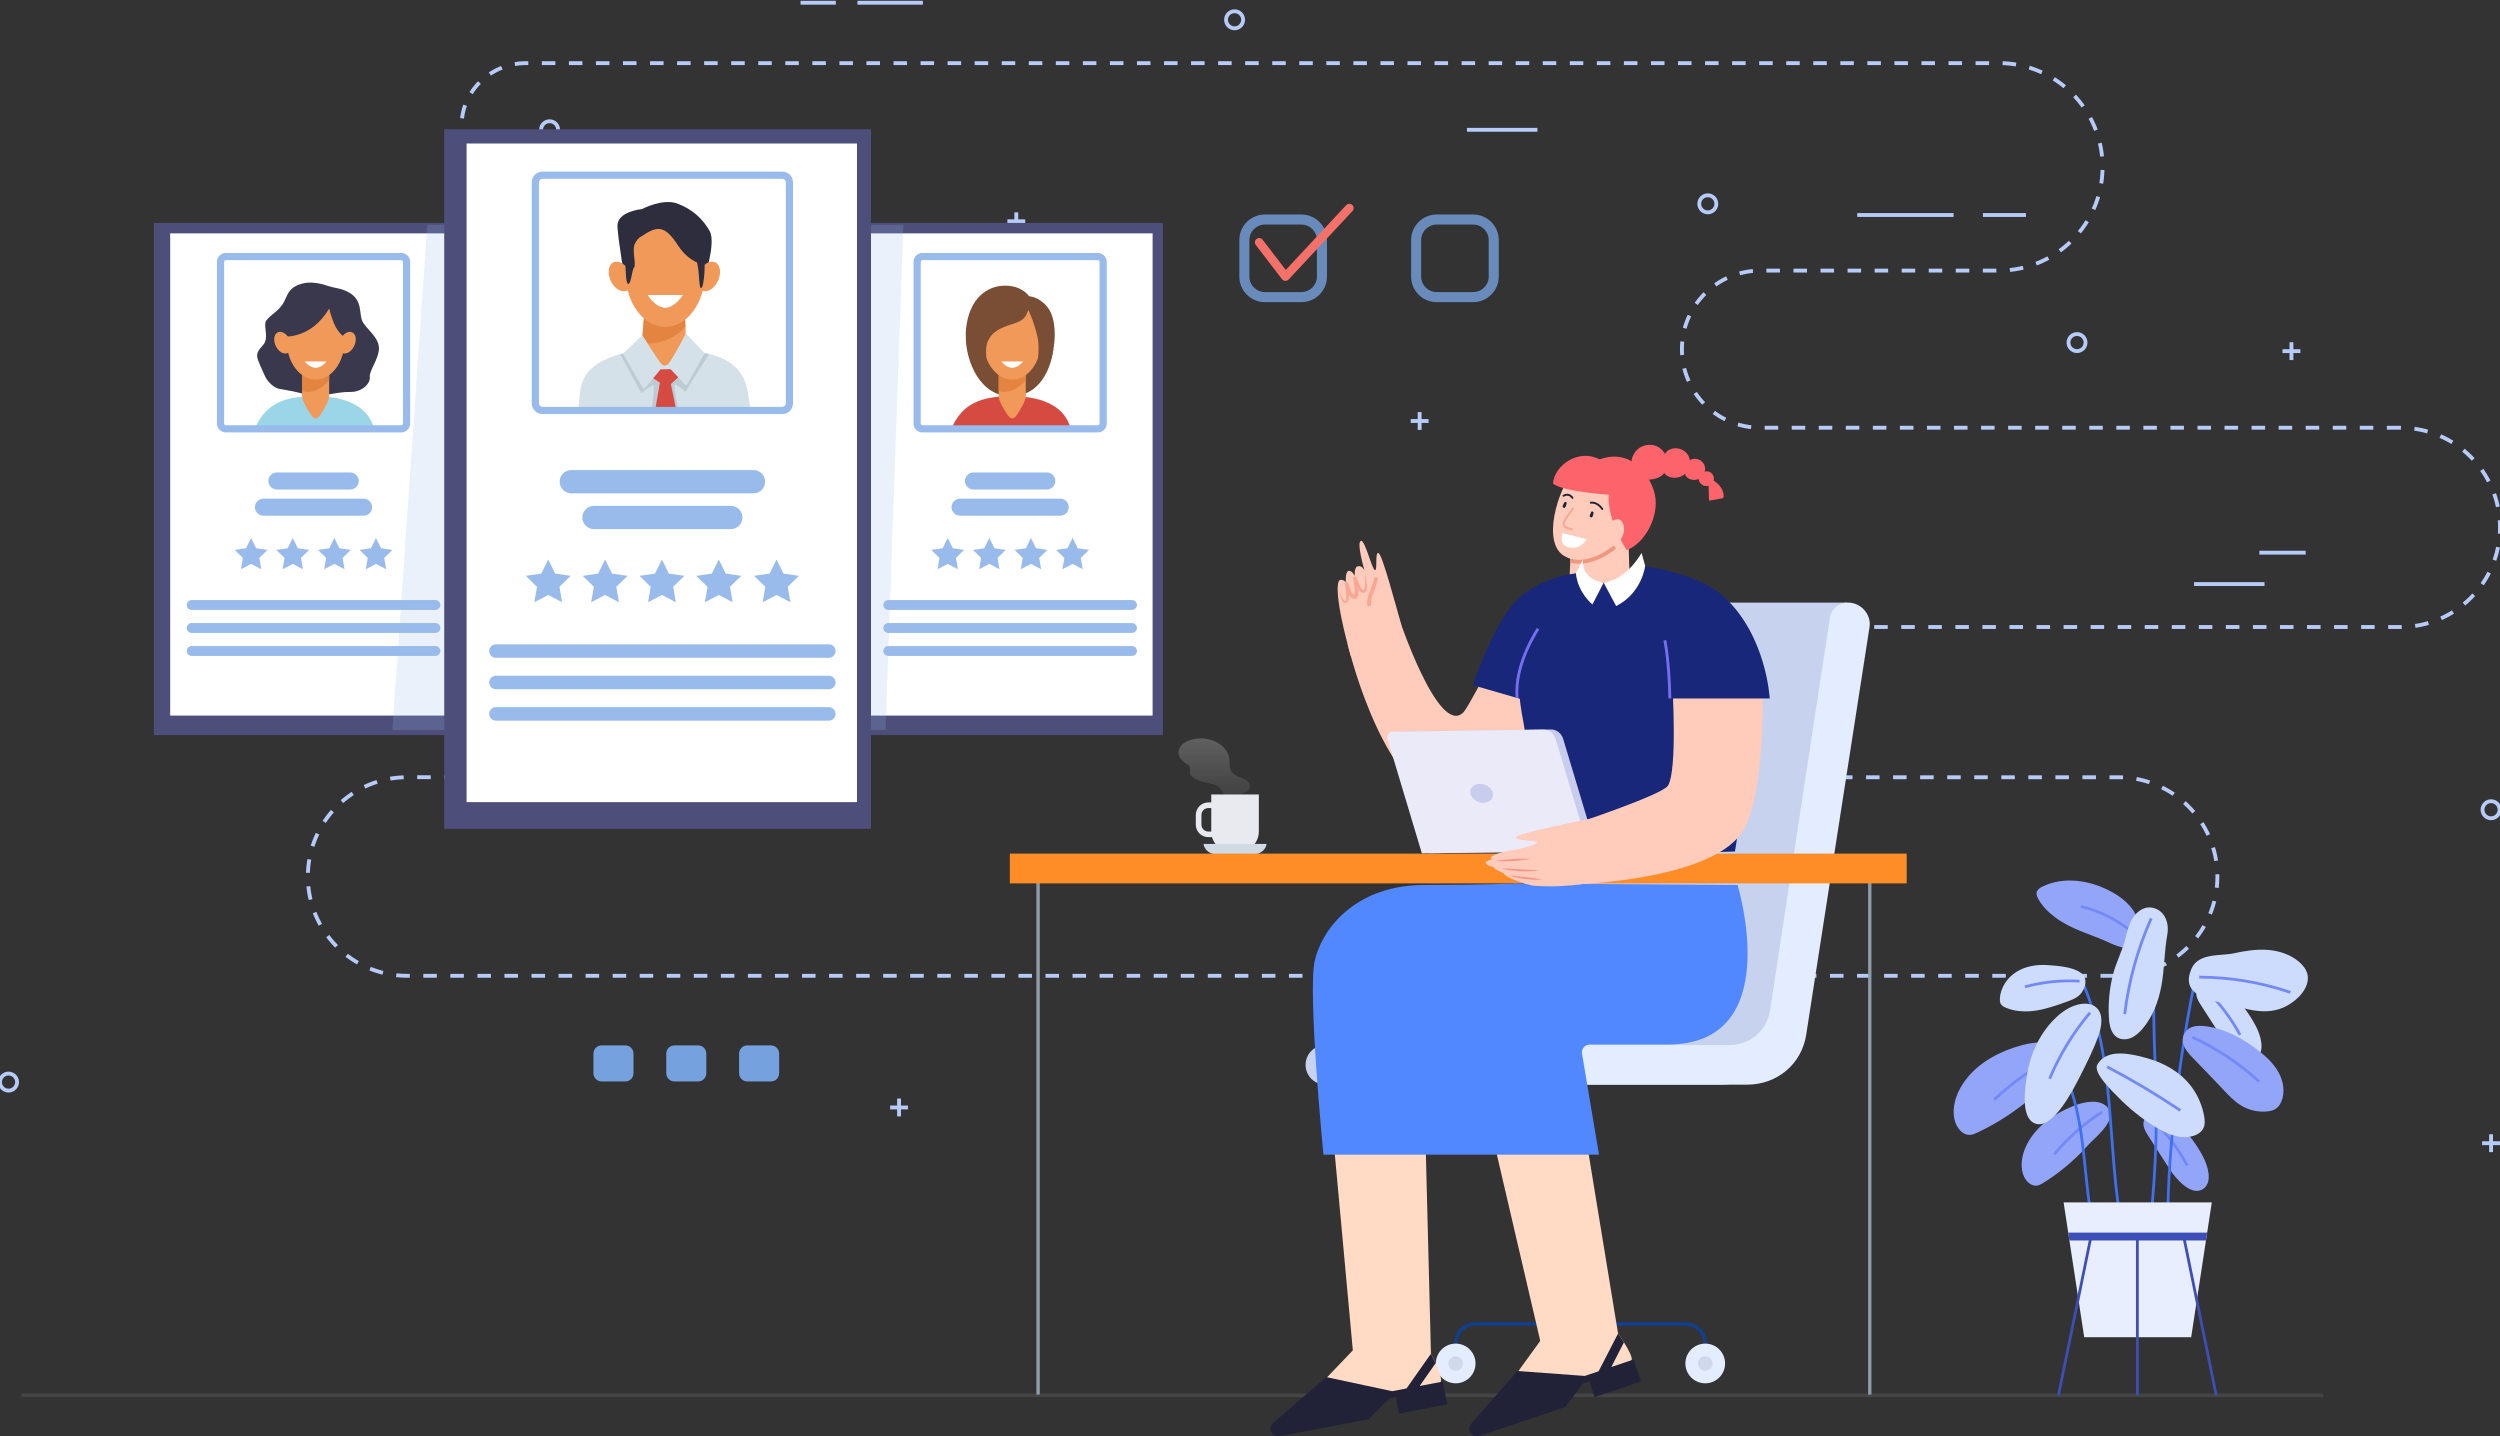 <?xml version="1.0" encoding="utf-8"?>
<!-- Generator: Adobe Illustrator 25.4.1, SVG Export Plug-In . SVG Version: 6.00 Build 0)  -->
<svg version="1.1" xmlns="http://www.w3.org/2000/svg" xmlns:xlink="http://www.w3.org/1999/xlink" x="0px" y="0px"
	 viewBox="0 0 3690 2120" style="enable-background:new 0 0 3690 2120;" xml:space="preserve">
<rect x="0" y="0" width="3690" height="2120" fill="#333333" stroke="none"/>
<style type="text/css">
	.st0{fill:none;stroke:#B7CBF9;stroke-width:5.704;stroke-linejoin:round;stroke-miterlimit:10;}
	.st1{fill:none;stroke:#B7CBF9;stroke-width:5.704;stroke-linejoin:round;stroke-miterlimit:10;stroke-dasharray:19.964;}
	.st2{fill:#FFFFFF;stroke:#B7CBF9;stroke-width:5.704;stroke-linejoin:round;stroke-miterlimit:10;}
	.st3{fill:#E8ECF9;}
	.st4{fill:#CBD5F7;}
	.st5{opacity:0.8;}
	.st6{fill:#75A1DE;}
	.st7{fill:#F37168;}
	.st8{fill:#4E4E7A;}
	.st9{fill:#FFFFFF;}
	.st10{fill:#9BD6E8;}
	.st11{fill:#3A384D;}
	.st12{fill:#F09959;}
	.st13{fill:#E38540;}
	.st14{fill:#99BBEB;}
	.st15{fill:#7A4E34;}
	.st16{fill:#D54A41;}
	.st17{opacity:0.2;fill:#99BBEB;}
	.st18{fill:#2E2D3D;}
	.st19{fill:#D5E1E8;}
	.st20{fill:#BDCCD4;}
	.st21{fill:none;stroke:#444444;stroke-width:5.365;stroke-linecap:round;stroke-linejoin:round;stroke-miterlimit:10;}
	.st22{fill:#C7D2EF;}
	.st23{fill:#E3EDFF;}
	.st24{fill:none;stroke:#114093;stroke-width:4.924;stroke-miterlimit:10;}
	.st25{opacity:0.45;}
	.st26{fill:#B7C2CE;}
	.st27{fill:none;stroke:#8E9DAA;stroke-width:4.924;stroke-miterlimit:10;}
	.st28{opacity:0.55;}
	.st29{fill:url(#SVGID_1_);}
	.st30{fill:#E8EAEF;}
	.st31{fill:#CFDAE5;}
	.st32{fill:#FF8D27;}
	.st33{fill:#FFDAC5;}
	.st34{fill:#212237;}
	.st35{fill:#5288FF;}
	.st36{fill:#FFCBBB;}
	.st37{fill:none;stroke:#EF977F;stroke-width:5.692;stroke-miterlimit:10;}
	.st38{fill:#FF855A;}
	.st39{fill:#FC636B;}
	.st40{fill:none;stroke:#F7A794;stroke-width:2.846;stroke-miterlimit:10;}
	.st41{fill:none;stroke:#212237;stroke-width:2.846;stroke-linecap:round;stroke-linejoin:round;stroke-miterlimit:10;}
	.st42{fill:none;stroke:#F7A794;stroke-width:5.692;stroke-linejoin:round;stroke-miterlimit:10;}
	.st43{fill:#F7A794;}
	.st44{fill:#18277A;}
	.st45{fill:#DCDDEF;}
	.st46{fill:#C8CCED;}
	.st47{fill:#EAEAF9;}
	.st48{fill:none;stroke:#746FEF;stroke-width:4.269;stroke-miterlimit:10;}
	.st49{fill:#F7958B;}
	.st50{fill:#93A5F9;}
	.st51{fill:none;stroke:#7289F7;stroke-width:4.108;stroke-miterlimit:10;}
	.st52{fill:#CDDBFC;}
	.st53{fill:none;stroke:#3F71EF;stroke-width:4.108;stroke-miterlimit:10;}
	.st54{fill:#E8EEFE;}
	.st55{fill:#3D4FB7;}
	.st56{fill:none;stroke:#3D4FB7;stroke-width:4.108;stroke-miterlimit:10;}
</style>
<g id="Layer_1">
</g>
<g id="Слой_1">
	<g>
		<g>
			<line class="st0" x1="3382.18" y1="505.04" x2="3382.18" y2="531.42"/>
			<line class="st0" x1="3395.36" y1="518.23" x2="3368.99" y2="518.23"/>
		</g>
		<g>
			<line class="st0" x1="3676.82" y1="1674.17" x2="3676.82" y2="1700.55"/>
			<line class="st0" x1="3690" y1="1687.36" x2="3663.62" y2="1687.36"/>
		</g>
		<g>
			<line class="st0" x1="606.22" y1="398.3" x2="606.22" y2="424.68"/>
			<line class="st0" x1="619.41" y1="411.49" x2="593.03" y2="411.49"/>
		</g>
		<g>
			<line class="st0" x1="1500.05" y1="313.42" x2="1500.05" y2="339.8"/>
			<line class="st0" x1="1513.24" y1="326.61" x2="1486.86" y2="326.61"/>
		</g>
		<g>
			<line class="st0" x1="366.57" y1="820.42" x2="366.57" y2="846.8"/>
			<line class="st0" x1="379.76" y1="833.61" x2="353.39" y2="833.61"/>
		</g>
		<g>
			<line class="st0" x1="1327" y1="1621.46" x2="1327" y2="1647.85"/>
			<line class="st0" x1="1340.19" y1="1634.66" x2="1313.81" y2="1634.66"/>
		</g>
		<g>
			<line class="st0" x1="2095.39" y1="608.19" x2="2095.39" y2="634.57"/>
			<line class="st0" x1="2108.58" y1="621.37" x2="2082.2" y2="621.37"/>
		</g>
		<path class="st0" d="M1834.83,29.19c0,6.95-5.64,12.6-12.59,12.6s-12.59-5.64-12.59-12.6c0-6.96,5.64-12.59,12.59-12.59
			S1834.83,22.23,1834.83,29.19z"/>
		<path class="st0" d="M3689.4,1195.16c0,6.95-5.64,12.59-12.59,12.59c-6.96,0-12.59-5.64-12.59-12.59c0-6.96,5.64-12.6,12.59-12.6
			C3683.77,1182.56,3689.4,1188.2,3689.4,1195.16z"/>
		<path class="st0" d="M2533.3,300.83c0,6.96-5.64,12.6-12.59,12.6c-6.95,0-12.59-5.64-12.59-12.6c0-6.95,5.64-12.59,12.59-12.59
			C2527.66,288.23,2533.3,293.87,2533.3,300.83z"/>
		<path class="st0" d="M1437.96,726.13c0,6.96-5.64,12.59-12.59,12.59c-6.96,0-12.59-5.64-12.59-12.59
			c0-6.95,5.64-12.59,12.59-12.59C1432.32,713.54,1437.96,719.18,1437.96,726.13z"/>
		<path class="st0" d="M3078.26,505.64c0,6.95-5.64,12.59-12.59,12.59c-6.96,0-12.59-5.64-12.59-12.59
			c0-6.96,5.64-12.59,12.59-12.59C3072.62,493.04,3078.26,498.68,3078.26,505.64z"/>
		<path class="st0" d="M25.19,1597.16c0,6.96-5.64,12.59-12.59,12.59c-6.95,0-12.59-5.64-12.59-12.59c0-6.95,5.64-12.59,12.59-12.59
			C19.55,1584.57,25.19,1590.21,25.19,1597.16z"/>
		<path class="st0" d="M449.01,657.69c0,6.95-5.64,12.59-12.59,12.59c-6.95,0-12.59-5.64-12.59-12.59c0-6.96,5.64-12.6,12.59-12.6
			C443.37,645.1,449.01,650.73,449.01,657.69z"/>
		<path class="st0" d="M823.81,191.54c0,6.96-5.64,12.6-12.59,12.6c-6.95,0-12.59-5.64-12.59-12.6c0-6.95,5.64-12.59,12.59-12.59
			C818.17,178.94,823.81,184.58,823.81,191.54z"/>
		<g>
			<line class="st0" x1="238.06" y1="470.4" x2="380.29" y2="470.4"/>
			<line class="st0" x1="423.62" y1="470.4" x2="487.09" y2="470.4"/>
		</g>
		<g>
			<line class="st0" x1="2741.26" y1="317.32" x2="2883.49" y2="317.32"/>
			<line class="st0" x1="2926.82" y1="317.32" x2="2990.29" y2="317.32"/>
		</g>
		<g>
			<line class="st0" x1="1362.21" y1="4" x2="1265.61" y2="4"/>
			<line class="st0" x1="1233.7" y1="4" x2="1181.63" y2="4"/>
		</g>
		<line class="st0" x1="2165.26" y1="191.54" x2="2269.23" y2="191.54"/>
		<line class="st0" x1="3238.47" y1="862.13" x2="3342.44" y2="862.13"/>
		<line class="st0" x1="3334.81" y1="815.74" x2="3403.16" y2="815.74"/>
		<path class="st1" d="M3542.94,631.35h-944.47c-64.05,0-115.97-51.93-115.97-115.98l0,0c0-64.05,51.92-115.97,115.97-115.97h351.82
			c84.57,0,153.12-68.56,153.12-153.13l0,0c0-84.57-68.55-153.13-153.12-153.13H776.37c-49.77,0-92.59,38.25-94.93,87.96
			c-2.5,53.08,39.8,96.9,92.32,96.9h387.55c75.4,0,136.51,61.12,136.51,136.52l0,0c0,75.4-61.12,136.52-136.51,136.52H419.69
			c-103.39,0-187.21,83.82-187.21,187.22v0c0,103.4,83.82,187.22,187.21,187.22h729.24c61.22,0,110.85,49.63,110.85,110.86l0,0
			c0,61.22-49.63,110.85-110.85,110.85h-548c-80.93,0-146.53,65.61-146.53,146.54v0.01c0,80.93,65.6,146.54,146.53,146.54h2525.41
			c80.93,0,146.54-65.6,146.54-146.54l0,0c0-80.93-65.61-146.54-146.54-146.54h-641.07c-61.23,0-110.86-49.63-110.86-110.86l0,0
			c0-61.23,49.63-110.86,110.86-110.86h1057.66c81.22,0,147.06-65.84,147.06-147.07l0,0C3690,697.2,3624.16,631.35,3542.94,631.35z"
			/>
		<g>
			<path class="st2" d="M1011.74,522.33c0-62.58,50.73-113.3,113.3-113.3s113.3,50.73,113.3,113.3
				c0,62.58-50.73,113.31-113.3,113.31c-19.21,0-37.27-4.82-53.12-13.25l-26.47,13.25l7.29-26.09
				C1027.69,588.77,1011.74,557.42,1011.74,522.33z"/>
			<g id="XMLID_3_">
				<path id="XMLID_4_" class="st3" d="M1181.24,522.33c0,31.04-25.16,56.2-56.2,56.2c-31.04,0-56.2-25.16-56.2-56.2
					c0-31.04,25.16-56.21,56.2-56.21C1156.08,466.12,1181.24,491.29,1181.24,522.33z"/>
				<path class="st4" d="M1088.13,564.65c9.88,8.62,22.76,13.88,36.91,13.88c31.04,0,56.2-25.16,56.2-56.2
					c0-31.04-25.16-56.21-56.2-56.21v56.21L1088.13,564.65z"/>
			</g>
		</g>
		<g>
			<g class="st5">
				<path class="st6" d="M2174.44,445.97h-53.89c-20.81,0-37.74-16.93-37.74-37.74v-53.89c0-20.81,16.93-37.74,37.74-37.74h53.89
					c20.81,0,37.74,16.93,37.74,37.74v53.89C2212.18,429.04,2195.25,445.97,2174.44,445.97z M2120.55,331.44
					c-12.62,0-22.89,10.27-22.89,22.89v53.89c0,12.62,10.27,22.89,22.89,22.89h53.89c12.62,0,22.89-10.27,22.89-22.89v-53.89
					c0-12.62-10.27-22.89-22.89-22.89H2120.55z"/>
			</g>
			<g class="st5">
				<path class="st6" d="M1920.87,445.97h-53.89c-20.81,0-37.74-16.93-37.74-37.74v-53.89c0-20.81,16.93-37.74,37.74-37.74h53.89
					c20.81,0,37.74,16.93,37.74,37.74v53.89C1958.61,429.04,1941.68,445.97,1920.87,445.97z M1866.98,331.44
					c-12.62,0-22.89,10.27-22.89,22.89v53.89c0,12.62,10.27,22.89,22.89,22.89h53.89c12.62,0,22.89-10.27,22.89-22.89v-53.89
					c0-12.62-10.27-22.89-22.89-22.89H1866.98z"/>
			</g>
			<g>
				<path class="st7" d="M1897.29,414.59c-0.1,0-0.21,0-0.31-0.01c-1.87-0.09-3.61-1-4.74-2.49l-38.73-50.52
					c-2.14-2.79-1.61-6.78,1.18-8.92c2.79-2.14,6.78-1.61,8.92,1.18l34.16,44.56l89.18-95.55c2.4-2.57,6.43-2.71,9-0.31
					c2.57,2.4,2.71,6.43,0.31,9l-94.31,101.05C1900.74,413.86,1899.05,414.59,1897.29,414.59z"/>
			</g>
		</g>
		<g>
			<rect x="227.04" y="329.05" class="st8" width="461.19" height="755.95"/>
			<rect x="251.19" y="344.46" class="st9" width="421.88" height="711.73"/>
			<g>
				<g>
					<path class="st10" d="M377.38,629.86c15.88-34.16,42.75-45.1,86.89-45.1c52.55,0,79.83,19.04,87.57,46.75
						C457.73,632.8,377.38,629.86,377.38,629.86z"/>
					<path class="st11" d="M445.91,418.61c-22.24,6.24-21.27,18.74-28.68,30.35c-7.41,11.6-23.52,19.34-25.46,27.07
						c-1.93,7.73,4.96,23.85-3.22,32.87c-8.18,9.02-10.96,13.54-7.73,22.56c3.22,9.02,10.31,23.2,10.96,25.14
						c0.64,1.93,9.67,15.47,20.62,17.4c10.96,1.93,31.58,5.16,41.89,9.67c10.31,4.51,43.47-5.78,61.87-5.13
						c18.4,0.64,30.94-12.92,29.65-21.94c-1.29-9.02,13.57-27.07,13.53-42.54c-0.04-16.61-19.34-29-24.49-39.96
						c-5.16-10.96,0.64-30.29-18.69-41.75c-12.22-7.24-20.62-6.59-30.29-9.82C476.2,419.31,460.09,414.63,445.91,418.61z"/>
					<path class="st12" d="M472.98,612.03c-5.03,7.43-8.72,7.73-14.18,0c-4.34-6.15-12.89-20.12-12.89-27.21v-70.76
						c0-7.09,5.8-12.89,12.89-12.89h14.18c7.09,0,12.89,5.8,12.89,12.89v70.76C485.87,591.91,477.49,605.37,472.98,612.03z"/>
					<path class="st13" d="M472.98,501.17H458.8c-7.09,0-12.89,5.8-12.89,12.89v63.13c15.92,5.07,30.45-5.01,39.96-16.36v-46.77
						C485.87,506.97,480.07,501.17,472.98,501.17z"/>
					<ellipse class="st12" cx="465.89" cy="501.88" rx="42.86" ry="58.4"/>
					<path class="st11" d="M485.87,455.41c-27.07,45.76-67.03,41.25-67.03,41.25s0.97-60.59,32.71-63.81
						c31.74-3.22,50.43,9.52,56.88,30.54c6.44,21.02,0,34.88,0,34.88s-10.31-8.06-15.47-20.95
						C487.81,464.43,485.87,455.41,485.87,455.41z"/>
					<path class="st12" d="M427.42,500.98c4.01,8.44,2.7,17.45-2.93,20.12c-5.63,2.67-13.44-2-17.45-10.44
						c-4.01-8.44-2.7-17.45,2.93-20.12C415.6,487.87,423.41,492.54,427.42,500.98z"/>
					<path class="st12" d="M502.43,500.98c-4.01,8.44-2.7,17.45,2.93,20.12c5.63,2.67,13.44-2,17.45-10.44
						c4.01-8.44,2.7-17.45-2.93-20.12C514.25,487.87,506.44,492.54,502.43,500.98z"/>
					<path class="st9" d="M482.01,533.56c0,0-7.21,9.35-16.11,9.35c-8.9,0-16.11-9.35-16.11-9.35H482.01z"/>
				</g>
				<path class="st14" d="M516.91,722.51H408.68c-6.92,0-12.59-5.66-12.59-12.59c0-6.92,5.66-12.59,12.59-12.59h108.24
					c6.92,0,12.59,5.66,12.59,12.59C529.5,716.85,523.84,722.51,516.91,722.51z"/>
				<path class="st14" d="M536.73,761.18H388.86c-6.92,0-12.59-5.66-12.59-12.59c0-6.92,5.66-12.59,12.59-12.59h147.87
					c6.92,0,12.59,5.66,12.59,12.59C549.32,755.52,543.65,761.18,536.73,761.18z"/>
				<path class="st14" d="M642.65,900.26h-359.7c-4.02,0-7.3-3.29-7.3-7.3c0-4.02,3.29-7.3,7.3-7.3h359.7c4.02,0,7.3,3.29,7.3,7.3
					C649.95,896.97,646.66,900.26,642.65,900.26z"/>
				<path class="st14" d="M642.65,934.2h-359.7c-4.02,0-7.3-3.29-7.3-7.3s3.29-7.3,7.3-7.3h359.7c4.02,0,7.3,3.29,7.3,7.3
					S646.66,934.2,642.65,934.2z"/>
				<path class="st14" d="M642.65,968.15h-359.7c-4.02,0-7.3-3.29-7.3-7.3c0-4.02,3.29-7.3,7.3-7.3h359.7c4.02,0,7.3,3.29,7.3,7.3
					C649.95,964.86,646.66,968.15,642.65,968.15z"/>
				<g>
					<path class="st14" d="M592.34,638.26H333.25c-7.19,0-13.04-5.85-13.04-13.04V386.43c0-7.19,5.85-13.04,13.04-13.04h259.08
						c7.19,0,13.04,5.85,13.04,13.04v238.79C605.38,632.41,599.53,638.26,592.34,638.26z M333.25,384c-1.32,0-2.43,1.11-2.43,2.43
						v238.79c0,1.32,1.11,2.43,2.43,2.43h259.08c1.32,0,2.43-1.11,2.43-2.43V386.43c0-1.32-1.11-2.43-2.43-2.43H333.25z"/>
				</g>
				<g>
					<polygon class="st14" points="370.64,794.02 378.14,809.22 394.91,811.65 382.78,823.49 385.64,840.19 370.64,832.3 
						355.64,840.19 358.5,823.49 346.37,811.65 363.14,809.22 					"/>
					<polygon class="st14" points="432.08,794.02 439.58,809.22 456.35,811.65 444.21,823.49 447.08,840.19 432.08,832.3 
						417.07,840.19 419.94,823.49 407.8,811.65 424.57,809.22 					"/>
					<polygon class="st14" points="493.51,794.02 501.01,809.22 517.79,811.65 505.65,823.49 508.51,840.19 493.51,832.3 
						478.51,840.19 481.38,823.49 469.24,811.65 486.01,809.22 					"/>
					<polygon class="st14" points="554.95,794.02 562.45,809.22 579.22,811.65 567.09,823.49 569.95,840.19 554.95,832.3 
						539.95,840.19 542.81,823.49 530.68,811.65 547.45,809.22 					"/>
				</g>
			</g>
		</g>
		<g>
			<rect x="1255.21" y="329.05" class="st8" width="461.19" height="755.95"/>
			<rect x="1279.36" y="344.46" class="st9" width="421.88" height="711.73"/>
			<g>
				<g>
					<path class="st15" d="M1425.59,498.03c0,33.86,20.39,88.49,68.48,86.74c48.09-1.75,58.73-53.83,60.59-68.52
						C1556.51,501.55,1425.59,498.03,1425.59,498.03z"/>
					<path class="st16" d="M1405.55,629.86c15.88-34.16,42.75-45.1,86.88-45.1c52.55,0,79.83,19.04,87.57,46.75
						C1485.9,632.8,1405.55,629.86,1405.55,629.86z"/>
					<path class="st12" d="M1501.15,612.03c-5.03,7.43-8.72,7.73-14.18,0c-4.34-6.15-12.89-20.12-12.89-27.21v-70.76
						c0-7.09,5.8-12.89,12.89-12.89h14.18c7.09,0,12.89,5.8,12.89,12.89v70.76C1514.04,591.91,1505.66,605.37,1501.15,612.03z"/>
					<path class="st13" d="M1501.15,501.17h-14.18c-7.09,0-12.89,5.8-12.89,12.89v63.13c15.92,5.07,30.45-5.01,39.96-16.36v-46.77
						C1514.04,506.97,1508.24,501.17,1501.15,501.17z"/>
					<path class="st12" d="M1536.92,501.88c0,32.26-19.19,58.4-42.86,58.4c-23.67,0-42.86-26.15-42.86-58.4s19.19-58.4,42.86-58.4
						C1517.74,443.48,1536.92,469.63,1536.92,501.88z"/>
					<path class="st15" d="M1517.62,457.49c-5.09,17.96-16.25,17.75-31.82,23.65c-15.56,5.9-23,11.83-28.09,23.32
						c-6.49,14.65,2.95,57.37,2.95,57.37s-39.41-29.49-34.85-75.87c4.56-46.38,31.9-64.34,57.64-64.34
						c25.73,0,35.52,15.68,35.52,15.68s13.71,0.06,26.67,15.41c17.42,20.64,12.06,70.77,0,88.74
						c-12.06,17.96-20.11,23.59-19.84,22.79c0.27-0.8,11.26-42.05,5.36-67.56C1525.26,471.19,1517.62,457.49,1517.62,457.49z"/>
					<path class="st9" d="M1510.18,533.56c0,0-7.21,9.35-16.11,9.35c-8.9,0-16.11-9.35-16.11-9.35H1510.18z"/>
				</g>
				<path class="st14" d="M1545.08,722.51h-108.24c-6.92,0-12.59-5.66-12.59-12.59c0-6.92,5.66-12.59,12.59-12.59h108.24
					c6.92,0,12.59,5.66,12.59,12.59C1557.67,716.85,1552.01,722.51,1545.08,722.51z"/>
				<path class="st14" d="M1564.9,761.18h-147.88c-6.92,0-12.58-5.66-12.58-12.59c0-6.92,5.66-12.59,12.58-12.59h147.88
					c6.92,0,12.58,5.66,12.58,12.59C1577.49,755.52,1571.82,761.18,1564.9,761.18z"/>
				<path class="st14" d="M1670.82,900.26h-359.7c-4.02,0-7.3-3.29-7.3-7.3c0-4.02,3.29-7.3,7.3-7.3h359.7c4.02,0,7.3,3.29,7.3,7.3
					C1678.12,896.97,1674.83,900.26,1670.82,900.26z"/>
				<path class="st14" d="M1670.82,934.2h-359.7c-4.02,0-7.3-3.29-7.3-7.3s3.29-7.3,7.3-7.3h359.7c4.02,0,7.3,3.29,7.3,7.3
					S1674.83,934.2,1670.82,934.2z"/>
				<path class="st14" d="M1670.82,968.15h-359.7c-4.02,0-7.3-3.29-7.3-7.3c0-4.02,3.29-7.3,7.3-7.3h359.7c4.02,0,7.3,3.29,7.3,7.3
					C1678.12,964.86,1674.83,968.15,1670.82,968.15z"/>
				<g>
					<path class="st14" d="M1620.51,638.26h-259.09c-7.19,0-13.04-5.85-13.04-13.04V386.43c0-7.19,5.85-13.04,13.04-13.04h259.09
						c7.19,0,13.04,5.85,13.04,13.04v238.79C1633.55,632.41,1627.7,638.26,1620.51,638.26z M1361.42,384
						c-1.32,0-2.43,1.11-2.43,2.43v238.79c0,1.32,1.11,2.43,2.43,2.43h259.09c1.32,0,2.43-1.11,2.43-2.43V386.43
						c0-1.32-1.11-2.43-2.43-2.43H1361.42z"/>
				</g>
				<g>
					<polygon class="st14" points="1398.81,794.02 1406.31,809.22 1423.08,811.65 1410.95,823.49 1413.81,840.19 1398.81,832.3 
						1383.81,840.19 1386.67,823.49 1374.54,811.65 1391.31,809.22 					"/>
					<polygon class="st14" points="1460.25,794.02 1467.75,809.22 1484.52,811.65 1472.38,823.49 1475.25,840.19 1460.25,832.3 
						1445.24,840.19 1448.11,823.49 1435.97,811.65 1452.75,809.22 					"/>
					<polygon class="st14" points="1521.68,794.02 1529.19,809.22 1545.96,811.65 1533.82,823.49 1536.69,840.19 1521.68,832.3 
						1506.68,840.19 1509.55,823.49 1497.41,811.65 1514.18,809.22 					"/>
					<polygon class="st14" points="1583.12,794.02 1590.62,809.22 1607.4,811.65 1595.26,823.49 1598.12,840.19 1583.12,832.3 
						1568.12,840.19 1570.99,823.49 1558.85,811.65 1575.62,809.22 					"/>
				</g>
			</g>
		</g>
		<polygon class="st17" points="1307.05,1077.44 579.22,1077.44 630.71,331.86 1333.3,331.86 		"/>
		<rect x="655.68" y="190.77" class="st8" width="629.91" height="1032.51"/>
		<rect x="688.67" y="211.81" class="st9" width="576.22" height="972.12"/>
		<g>
			<g>
				<path class="st18" d="M923.07,416c-0.4-1.21-10.49-59.11-11.7-81.63c-1.21-22.52,36.19-25.74,36.19-25.74
					s30.56-16.49,52.68-8.04c22.12,8.44,37.17,22.65,47.22,40.35c10.05,17.69-8.84,72.83-8.84,72.83L923.07,416z"/>
				<path class="st19" d="M853.74,602.05c-0.14-0.95,2.58-23.74,2.68-24.66c5.09-47.99,64.24-61.48,123.26-61.48
					c69.35,0,116.39,12.69,123.9,62.56c0.22,1.46,4.22,24.31,4.02,25.84C979.08,606.06,853.74,602.05,853.74,602.05z"/>
				<path class="st12" d="M991.6,553.15c-6.87,10.14-11.91,10.56-19.37,0c-5.93-8.4-25.73-27.56-25.73-37.25l8.13-96.57
					c0-9.68,7.92-17.61,17.61-17.61h19.37c9.68,0,17.61,7.92,17.61,17.61l3.78,96.57C1012.98,525.59,997.76,544.05,991.6,553.15z"/>
				<path class="st13" d="M991.6,401.73h-19.37c-9.68,0-17.61,7.92-17.61,17.61L947.57,505c21.75,6.92,51.11-7.15,64.1-22.65
					l-2.46-63.01C1009.2,409.65,1001.28,401.73,991.6,401.73z"/>
				<path class="st20" d="M915.45,522.94l31.05,57.39c0,0,16.62-13.67,18.23-10.99c1.61,2.68-2.95,36.51-2.95,36.51
					s36.99,0.5,38.6-1.11c1.61-1.61-7.51-36.75-3.75-36.75s15.04,10.19,15.04,10.19l34.67-55.25l-7.62-1.86l-56.8,30.56
					l-60.75-29.89L915.45,522.94z"/>
				<polygon class="st16" points="950.96,549.39 974.01,564.86 966.87,605.93 997.97,604.19 990.2,566.84 1009.31,549.39 
					1000.33,540.93 959.94,540.93 				"/>
				<path class="st19" d="M948.11,494.82l-28.52,27.14c0,0,29.06,51.68,30.67,51.68s24.66-28.49,24.66-28.49l14.76-0.26l23.31,24.46
					l27.09-47.92l-27.63-29.28c0,0-23.59,45.57-27.88,46.65c-4.29,1.07-4.32,1.61-7.79-1.07
					C973.3,535.03,948.11,494.82,948.11,494.82z"/>
				<path class="st12" d="M1040.46,402.71c0,44.06-26.21,79.77-58.54,79.77c-32.33,0-58.54-35.71-58.54-79.77
					s26.21-79.77,58.54-79.77C1014.25,322.94,1040.46,358.65,1040.46,402.71z"/>
				<path class="st12" d="M929.37,401.48c5.48,11.53,3.68,23.83-4,27.48c-7.69,3.65-18.35-2.74-23.83-14.26
					c-5.47-11.53-3.68-23.83,4-27.48C913.22,383.56,923.89,389.95,929.37,401.48z"/>
				<path class="st12" d="M1031.82,401.48c-5.48,11.53-3.68,23.83,4,27.48c7.69,3.65,18.35-2.74,23.83-14.26
					c5.48-11.53,3.68-23.83-4-27.48S1037.3,389.95,1031.82,401.48z"/>
				<path class="st9" d="M1007.89,435.44c0,0-11.63,18.83-25.97,18.83c-14.34,0-25.97-18.83-25.97-18.83H1007.89z"/>
				<path class="st18" d="M947.57,348.44c24.13-16.89,34.98-14.07,53.08,13.67c18.09,27.75,39.81,28.24,39.81,28.24l2.82-28.77
					c0,0-26.95-52.14-63.14-45.31c-36.18,6.84-56.76,39.41-56.76,39.41s-1.76,61.05,3.29,63.13c5.05,2.08,5.63-19.7,9.25-24.13
					c3.62-4.42-3.62-25.33,1.21-34.98C941.94,350.05,947.57,348.44,947.57,348.44z"/>
				<path class="st18" d="M1025.18,379.81c8.42,9.22,5.23,45.84,9.65,45.44c4.42-0.4,6.03-34.98,4.83-38.6
					C1038.45,383.03,1025.18,379.81,1025.18,379.81z"/>
			</g>
			<path class="st14" d="M1112.13,728.18h-268.9c-9.46,0-17.19-7.74-17.19-17.19c0-9.46,7.74-17.19,17.19-17.19h268.9
				c9.45,0,17.19,7.74,17.19,17.19C1129.32,720.44,1121.59,728.18,1112.13,728.18z"/>
			<path class="st14" d="M1078.67,781H876.7c-9.46,0-17.19-7.74-17.19-17.19c0-9.45,7.74-17.19,17.19-17.19h201.97
				c9.45,0,17.19,7.74,17.19,17.19C1095.86,773.26,1088.12,781,1078.67,781z"/>
			<path class="st14" d="M1223.33,970.95h-491.3c-5.49,0-9.97-4.49-9.97-9.97c0-5.49,4.49-9.98,9.97-9.98h491.3
				c5.49,0,9.98,4.49,9.98,9.98C1233.31,966.46,1228.82,970.95,1223.33,970.95z"/>
			<path class="st14" d="M1223.33,1017.31h-491.3c-5.49,0-9.97-4.49-9.97-9.98s4.49-9.97,9.97-9.97h491.3
				c5.49,0,9.98,4.49,9.98,9.97S1228.82,1017.31,1223.33,1017.31z"/>
			<path class="st14" d="M1223.33,1063.67h-491.3c-5.49,0-9.97-4.49-9.97-9.98c0-5.49,4.49-9.97,9.97-9.97h491.3
				c5.49,0,9.98,4.49,9.98,9.97C1233.31,1059.18,1228.82,1063.67,1223.33,1063.67z"/>
			<g>
				<path class="st14" d="M1154.62,611.16H800.75c-8.75,0-15.87-7.12-15.87-15.87V269.14c0-8.75,7.12-15.87,15.87-15.87h353.87
					c8.75,0,15.87,7.12,15.87,15.87v326.15C1170.48,604.04,1163.37,611.16,1154.62,611.16z M800.75,263.88
					c-2.9,0-5.26,2.36-5.26,5.26v326.15c0,2.9,2.36,5.26,5.26,5.26h353.87c2.9,0,5.26-2.36,5.26-5.26V269.14
					c0-2.9-2.36-5.26-5.26-5.26H800.75z"/>
			</g>
			<g>
				<polygon class="st14" points="809.19,825.84 819.43,846.6 842.34,849.93 825.76,866.09 829.68,888.91 809.19,878.13 
					788.7,888.91 792.61,866.09 776.03,849.93 798.94,846.6 				"/>
				<polygon class="st14" points="893.1,825.84 903.35,846.6 926.26,849.93 909.68,866.09 913.59,888.91 893.1,878.13 
					872.61,888.91 876.52,866.09 859.95,849.93 882.86,846.6 				"/>
				<polygon class="st14" points="977.02,825.84 987.26,846.6 1010.17,849.93 993.59,866.09 997.51,888.91 977.02,878.13 
					956.53,888.91 960.44,866.09 943.86,849.93 966.77,846.6 				"/>
				<polygon class="st14" points="1060.93,825.84 1071.17,846.6 1094.08,849.93 1077.51,866.09 1081.42,888.91 1060.93,878.13 
					1040.44,888.91 1044.35,866.09 1027.78,849.93 1050.68,846.6 				"/>
				<polygon class="st14" points="1146.18,825.84 1156.42,846.6 1179.33,849.93 1162.75,866.09 1166.67,888.91 1146.18,878.13 
					1125.69,888.91 1129.6,866.09 1113.02,849.93 1135.93,846.6 				"/>
			</g>
		</g>
		<g>
			<path class="st6" d="M1102.99,1596.22h34.97c6.67,0,12.08-5.41,12.08-12.08v-29.06c0-6.67-5.41-12.08-12.08-12.08h-34.97
				c-6.67,0-12.08,5.41-12.08,12.08v29.06C1090.91,1590.81,1096.32,1596.22,1102.99,1596.22z"/>
			<path class="st6" d="M995.49,1596.22h34.97c6.67,0,12.08-5.41,12.08-12.08v-29.06c0-6.67-5.41-12.08-12.08-12.08h-34.97
				c-6.67,0-12.08,5.41-12.08,12.08v29.06C983.42,1590.81,988.82,1596.22,995.49,1596.22z"/>
			<path class="st6" d="M888,1596.22h34.97c6.67,0,12.08-5.41,12.08-12.08v-29.06c0-6.67-5.41-12.08-12.08-12.08H888
				c-6.67,0-12.08,5.41-12.08,12.08v29.06C875.92,1590.81,881.33,1596.22,888,1596.22z"/>
		</g>
		<line class="st21" x1="3426.86" y1="2059.46" x2="33.92" y2="2059.46"/>
		<g>
			<path class="st22" d="M2221.37,1491.4l88.04-577.51c2.14-14.05,14.23-24.44,28.45-24.44h388.62l-99.08,637.85
				c-6.71,43.22-42.76,73.65-87.23,73.65h-583.92c-16.14,0-29.22-13.08-29.22-29.22l0,0c0-16.14,13.08-29.22,29.22-29.22h204.77
				C2191.84,1542.51,2216.79,1521.37,2221.37,1491.4z"/>
			<path class="st23" d="M2612.57,1491.4l88.38-579.67c1.99-13.07,12.87-22.28,26.31-22.28h0.81c18.82,0,34.23,17.63,31.38,35.92
				l-93.5,601.92c-6.71,43.22-42.75,73.65-87.23,73.65h-423.54c-16.14,0-29.22-13.08-29.22-29.22l0,0
				c0-16.14,13.08-29.22,29.22-29.22h397.05C2583.05,1542.51,2608,1521.37,2612.57,1491.4z"/>
			<g>
				<g>
					<g>
						<line class="st24" x1="2332.76" y1="1600.95" x2="2332.76" y2="1954.14"/>
					</g>
					<g>
						<g>
							<path class="st24" d="M2516.95,1983.17L2516.95,1983.17c0-16.03-12.99-29.03-29.02-29.03H2177.6
								c-16.03,0-29.02,13-29.02,29.03l0,0"/>
						</g>
						<g>
							<path class="st24" d="M2364.52,1983.17L2364.52,1983.17c0-16.03-12.99-29.03-29.02-29.03"/>
						</g>
						<g>
							<g>
								<path class="st23" d="M2487.64,2012.48c0,16.19,13.12,29.3,29.3,29.3c16.18,0,29.3-13.12,29.3-29.3
									c0-16.19-13.12-29.31-29.3-29.31C2500.76,1983.17,2487.64,1996.29,2487.64,2012.48z"/>
							</g>
							<g class="st25">
								<path class="st26" d="M2506.18,2012.48c0,5.94,4.82,10.76,10.76,10.76c5.95,0,10.77-4.82,10.77-10.76
									c0-5.94-4.82-10.76-10.77-10.76C2511,2001.71,2506.18,2006.53,2506.18,2012.48z"/>
							</g>
						</g>
						<g>
							<path class="st23" d="M2335.21,2012.48c0,16.19,13.12,29.3,29.3,29.3s29.3-13.12,29.3-29.3c0-16.19-13.12-29.31-29.3-29.31
								S2335.21,1996.29,2335.21,2012.48z"/>
						</g>
						<g class="st25">
							<path class="st26" d="M2353.75,2012.48c0,5.94,4.82,10.76,10.76,10.76c5.95,0,10.77-4.82,10.77-10.76
								c0-5.94-4.82-10.76-10.77-10.76C2358.57,2001.71,2353.75,2006.53,2353.75,2012.48z"/>
						</g>
						<g>
							<g>
								<path class="st23" d="M2119.28,2012.48c0,16.19,13.12,29.3,29.3,29.3s29.3-13.12,29.3-29.3c0-16.19-13.12-29.31-29.3-29.31
									S2119.28,1996.29,2119.28,2012.48z"/>
							</g>
							<g class="st25">
								<path class="st26" d="M2137.82,2012.48c0,5.94,4.82,10.76,10.76,10.76s10.76-4.82,10.76-10.76
									c0-5.94-4.82-10.76-10.76-10.76S2137.82,2006.53,2137.82,2012.48z"/>
							</g>
						</g>
					</g>
				</g>
			</g>
		</g>
		<line class="st27" x1="1532.2" y1="1296.18" x2="1532.2" y2="2058.45"/>
		<line class="st27" x1="2759.79" y1="1296.18" x2="2759.79" y2="2058.45"/>
		<g>
			<g class="st28">
				
					<linearGradient id="SVGID_1_" gradientUnits="userSpaceOnUse" x1="1753.602" y1="1182.006" x2="1753.602" y2="1089.834" gradientTransform="matrix(-1 0 0 1 3545.785 0)">
					<stop  offset="0" style="stop-color:#FFFFFF;stop-opacity:0.1"/>
					<stop  offset="1" style="stop-color:#FFFFFF;stop-opacity:0.4"/>
				</linearGradient>
				<path class="st29" d="M1834.5,1182.01c0,0-2.95-0.55-4.16-2.22c-2.48-3.44,1.62-7.09,4.3-8.8c3.43-2.19,8.15-2.94,9.81-7.15
					c1.87-4.76-1.37-10.01-5.29-12.6c-3.3-2.18-7.17-3.28-10.87-4.68c-4.13-1.55-8.3-4.03-10.72-7.91
					c-3.02-4.83-2.41-11.05-2.81-16.49c-1.55-21.31-23.33-31.87-41.69-32.31c-9.17-0.22-23.19,3.07-29.28,10.2
					c-2.04,2.39-3.6,5.23-4.19,8.34c-0.91,4.81,0.95,9.25,4.08,12.84c3.14,3.61,7.48,5.7,10.92,8.94c3.56,3.36,1.02,6.89,1.84,10.88
					c0.91,4.45,3.89,6.34,7.74,8.49c8.15,4.54,17.73,5.67,26.59,8.14c2.76,0.77,5.54,1.7,7.77,3.5c2.89,2.33,4.53,5.82,6.73,8.82
					c3.99,5.45,10.05,9.34,16.68,10.7"/>
			</g>
			<g>
				<g>
					<path class="st30" d="M1783.46,1235.64h17.4v-8.3h-17.4c-5.61,0-10.17-4.56-10.17-10.17v-14.31c0-5.61,4.56-10.17,10.17-10.17
						h17.4v-8.3h-17.4c-10.19,0-18.47,8.29-18.47,18.47v14.31C1764.99,1227.36,1773.27,1235.64,1783.46,1235.64z"/>
				</g>
			</g>
			<path class="st30" d="M1817.96,1257.49h9.93c16.65,0,30.15-13.5,30.15-30.15v-54.7h-70.23v54.7
				C1787.81,1243.99,1801.31,1257.49,1817.96,1257.49z"/>
			<path class="st31" d="M1869.41,1245.64c0,0-0.68,16.52-26.35,16.52h-40.26c-25.67,0-26.35-16.52-26.35-16.52H1869.41z"/>
		</g>
		<g>
			<g>
				
					<rect x="1490.55" y="1259.91" transform="matrix(-1 -1.224647e-16 1.224647e-16 -1 4304.81 2563.786)" class="st32" width="1323.71" height="43.96"/>
			</g>
		</g>
		<g>
			<g>
				<polyline class="st33" points="1964.73,1644.58 1998.4,2010.64 2112.07,1998.07 2102.79,1632.27 				"/>
				<g>
					<path class="st33" d="M1996.91,1993.01l-90.97,95.02c0,0,215.21-40.04,220.3-47.51c5.08-7.48-17.13-48.06-17.13-48.06
						l-87.65-18.03L1996.91,1993.01z"/>
					<path class="st34" d="M2095.46,2045.69l23.43-33.56l-6.82-14.06l-36.06,51.31l-21.21,4.03l-97.38-20.84l-78.54,67.98
						c-8.29,7.62-1.4,21.33,9.66,19.23l131.59-24.91l30.31-30.71l9.88-1.88l4.58,24.08l71.01-13.5l-6.39-33.65L2095.46,2045.69z"/>
				</g>
			</g>
			<g>
				<polyline class="st33" points="2193.99,1638.21 2277.38,1996.23 2388.27,1968.25 2329.07,1607.14 				"/>
				<g>
					<path class="st33" d="M2273.5,1978.98l-77.14,106.56c0,0,207.72-69.09,211.74-77.18c4.02-8.1-23.54-45.27-23.54-45.27
						l-89.28-5.88L2273.5,1978.98z"/>
					<path class="st34" d="M2378.32,2017.68l18.62-36.44l-8.67-12.99l-28.72,55.75l-20.46,6.9l-99.32-7.33l-68.51,78.08
						c-7.17,8.68,1.53,21.32,12.2,17.73l126.95-42.67l25.83-34.57l9.54-3.21l7.82,23.23l68.51-23.07l-10.93-32.47L2378.32,2017.68z"
						/>
				</g>
			</g>
			<path class="st35" d="M2564.64,1306.25c0,0,72.36,235.46-103.06,235.46h-115.07c-7.2,0-12.67,6.47-11.47,13.57l25.12,149.05
				h-406.73c0,0-23.76-241.19-12.71-286.86c12.71-52.5,65.41-111.32,162.07-111.32c96.67,0,132.59-2.27,132.59-2.27"/>
		</g>
		<g>
			<path class="st36" d="M2318.16,819.63l-2.04,44.99c0,0,14.67,27.15,46.4,23.93c33.43-3.4,43.15-25.76,43.15-25.76l-2.29-69.27"/>
			<path class="st36" d="M2320.7,698.71c-20.06,22.13-46.83,103.61-10.57,122.61c38.21,20.03,84.39,4.79,97.42-47.65
				C2421.25,718.57,2373.43,640.53,2320.7,698.71z"/>
			<path class="st37" d="M2318.16,827.55c0,0,27.41,10.13,65.39-20.14"/>
			<g>
				<g>
					<path class="st38" d="M2403.38,767.76c0.03,0,0.03-0.04,0-0.04S2403.35,767.76,2403.38,767.76L2403.38,767.76z"/>
				</g>
			</g>
			<g>
				<g>
					<path class="st38" d="M2403.14,767.6c-0.11,0.16-0.22,0.32-0.33,0.48c-0.02,0.03-0.03,0.07-0.03,0.11
						c-0.01,0.04-0.01,0.08,0.01,0.11c0.02,0.07,0.07,0.14,0.13,0.17c0.07,0.03,0.15,0.05,0.22,0.03c0.02-0.01,0.05-0.02,0.07-0.03
						c0.04-0.03,0.08-0.06,0.1-0.1c0.11-0.16,0.22-0.32,0.33-0.48c0.02-0.03,0.03-0.07,0.03-0.11c0.01-0.04,0.01-0.08-0.01-0.11
						c-0.02-0.07-0.07-0.14-0.13-0.17c-0.07-0.03-0.15-0.05-0.22-0.03c-0.02,0.01-0.05,0.02-0.07,0.03
						C2403.2,767.52,2403.16,767.55,2403.14,767.6L2403.14,767.6z"/>
				</g>
			</g>
			<path class="st39" d="M2400.83,812.06c-30.85-50.56-26.36-81.88-26.36-81.88s-69.58-4.79-82.26-16.53
				c2.14-27.5,38.66-52,68.68-35.52c49.02-17.9,76.24,26.68,81.72,52.05C2449.52,762.09,2427.75,802.27,2400.83,812.06"/>
			<g>
				<path class="st39" d="M2409.92,686.15c-4.09-5.13-0.17-13.87,3.68-19.17c7.15-9.87,21.78-13.3,32.69-7.88
					c10.92,5.41,17.04,18.89,14.21,30.74c-2.83,11.85-13.64,17.39-25.81,18.03c-4.8,0.25-10.27-1.14-12.55-5.37"/>
			</g>
			<g>
				<path class="st39" d="M2456.47,676.45c-1.08-5.18,2.83-10.27,7.54-12.7c8.74-4.5,20.52-1.63,26.4,6.24
					c5.88,7.87,5.37,19.8-0.98,27.3c-6.36,7.5-17.86,9.99-26.84,6.01c-3.55-1.57-6.98-4.56-7.08-8.44"/>
			</g>
			<g>
				<path class="st39" d="M2490.39,685.73c-0.09-3.81,3.34-6.92,6.98-8.02c6.77-2.06,14.75,1.48,17.91,7.82
					c3.16,6.34,1.26,14.72-4.2,19.22c-5.47,4.5-13.94,4.79-19.8,0.81c-2.31-1.57-4.35-4.13-3.92-6.89"/>
			</g>
			<g>
				<path class="st39" d="M2514.52,698.14c1.36-2.34,4.59-2.94,7.21-2.25c4.86,1.27,8.36,6.38,7.92,11.38
					c-0.46,5-4.71,9.37-9.69,10.05c-9.17,1.26-16.76-9.42-10.17-17.17"/>
			</g>
			<g>
				<path class="st39" d="M2521.77,714.53c0.23,7.94,0.47,15.89,0.7,23.84c0.01,0.18,0.03,0.38,0.17,0.49
					c0.13,0.09,0.3,0.07,0.46,0.04c5.77-1,11.53-2,17.3-3.01c1.33-0.23,2.86-0.6,3.47-1.82c0.28-0.56,0.3-1.21,0.29-1.83
					c-0.09-5.91-2.75-11.61-6.65-16.05c-3.91-4.44-9-7.71-14.35-10.22"/>
			</g>
			<g>
				<path class="st36" d="M2376.78,773.88c0.31-1.76,3.35-6.46,9.02-7.35c9.98-1.58,13.35,11.82,10.38,21.35
					c-1.86,5.98-4.79,10.37-9.66,14.33c-6.42,5.23-13.52,5.28-15.76-3.16"/>
			</g>
			<path class="st40" d="M2322.4,749.86c0,0-15.08,18.4-14.47,24.05c0.61,5.65,13.66,7.75,13.66,7.75"/>
			<path class="st9" d="M2306.46,786.85l35.25,8.96c0,0-8.87,17.72-27.88,11.48C2300.26,802.83,2306.46,786.85,2306.46,786.85z"/>
			<g>
				<g>
					<path class="st34" d="M2308.8,741.88c-0.4,0.72-0.76,1.45-1.11,2.19c-0.42,0.89-0.85,1.78-1.18,2.71
						c-0.18,0.5-0.06,1.29,0.23,1.73c0.27,0.42,0.61,0.73,1.07,0.92c0.45,0.19,0.99,0.27,1.46,0.11c0.52-0.17,1.11-0.51,1.34-1.03
						c0.73-1.64,1.29-3.39,1.76-5.12c0.26-0.95-0.24-1.93-1.13-2.31C2310.37,740.71,2309.27,741.02,2308.8,741.88L2308.8,741.88z"/>
				</g>
			</g>
			<path class="st41" d="M2320.93,734.86c0,0-4.68-8-13.26-3.07"/>
			<g>
				<g>
					<path class="st34" d="M2348.5,755.91c-0.42,0.88-0.79,1.77-1.15,2.67c-0.31,0.77-0.63,1.53-0.87,2.32
						c-0.16,0.55-0.06,1.24,0.23,1.73c0.27,0.47,0.81,0.91,1.34,1.03c0.57,0.13,1.22,0.1,1.73-0.23c0.15-0.12,0.3-0.23,0.45-0.35
						c0.28-0.28,0.47-0.61,0.58-0.99c0.29-0.76,0.48-1.54,0.69-2.32c0.21-0.78,0.41-1.56,0.57-2.36c0.1-0.49,0.09-1.07-0.2-1.51
						c-0.23-0.36-0.54-0.63-0.94-0.8c-0.39-0.16-0.86-0.23-1.27-0.1C2349.2,755.16,2348.71,755.45,2348.5,755.91L2348.5,755.91z"/>
				</g>
			</g>
			<path class="st41" d="M2347.99,742.01c0,0,9.09-2.03,17.04,9.32"/>
		</g>
		<path class="st36" d="M2193.55,992.4c0,0-27.23,52.65-33.71,59.14c-37,36.99-96.58-143.56-96.58-143.56l-74.13,42.38
			c0,0,44.45,192.3,133.65,233.94c89.21,41.64,193.38-139.25,193.38-139.25"/>
		<g>
			<g>
				<path class="st36" d="M2068.55,923.14c-8.19-28.71-28.57-106.07-34.07-106.96c-5.5-0.89-0.84,26.81-5.21,25.24
					c-4.38-1.57-14.44-43.7-20.16-43.12c-7.76,0.79,4.85,43.38,4.85,43.38s-4.16-8.21-10.7-5.58c-4.63,1.86-3.52,13.89-3.52,13.89
					s-4.89-9.21-9.66-7.18c-4.73,2.02-3.62,16.24-3.62,16.24s-4.37-4.51-8.86-2.83c-4.48,1.67-7.9,26.05,16.32,112.48"/>
			</g>
			<path class="st42" d="M2031.4,852.27c0,0-2.88,12.81-6.48,20.9c-5.81,13.04-3.92,21.39-3.92,21.39"/>
			<g>
				<path class="st43" d="M2015.07,845.14c0.97,4.39,1.68,8.84,2.1,13.35c0.2,2.26,0.33,4.53,0.31,6.84
					c-0.04,1.16-0.1,2.32-0.26,3.52c-0.18,1.2-0.4,2.42-1.04,3.75c-0.15,0.33-0.4,0.68-0.64,1.01c-0.33,0.34-0.61,0.69-1.11,0.95
					c-0.43,0.3-1.02,0.43-1.55,0.52c-0.47,0.02-0.96,0.02-1.38-0.08c-0.9-0.17-1.6-0.55-2.21-0.94c-0.6-0.4-1.13-0.84-1.59-1.3
					c-1.85-1.83-3.14-3.82-4.35-5.83c-2.4-4.04-4.18-8.2-5.83-12.55l4.99-1.38c0.51,2.24,0.95,4.42,1.35,6.65
					c0.36,2.23,0.69,4.46,0.92,6.73c0.24,2.27,0.41,4.56,0.4,6.94c-0.01,1.19-0.05,2.4-0.23,3.67c-0.19,1.28-0.42,2.61-1.3,4.18
					c-0.39,0.75-1.21,1.69-2.33,2.27c-0.6,0.26-1.24,0.47-1.83,0.48c-0.29,0.01-0.64,0.04-0.87,0.01l-0.69-0.1
					c-1.87-0.35-3.21-1.37-4.24-2.33c-2.03-2-3.2-4.16-4.25-6.3c-1.03-2.15-1.81-4.34-2.49-6.53c-0.68-2.21-1.25-4.37-1.74-6.68
					l4.9-0.91c0.53,4.12,0.82,8.19,0.94,12.33c0.08,4.14,0.14,8.27-0.98,12.62c-0.34,1.08-0.65,2.25-1.82,3.4
					c-0.16,0.14-0.32,0.27-0.49,0.4c-0.19,0.11-0.41,0.21-0.62,0.3c-0.21,0.1-0.43,0.16-0.66,0.17c-0.23,0.03-0.46,0.05-0.68,0.04
					c-0.84-0.1-1.54-0.39-2.08-0.78c-1.07-0.77-1.75-1.69-2.35-2.61c-0.59-0.92-1.06-1.87-1.49-2.82c-1.65-3.84-2.69-7.79-3.42-11.8
					c1.47,3.78,3.08,7.53,5.11,10.91c0.51,0.84,1.05,1.65,1.65,2.37c0.59,0.71,1.26,1.36,1.9,1.69c0.32,0.18,0.6,0.18,0.77,0.2
					c0.04-0.01,0.05-0.04,0.07-0.04c0.03,0.01,0.05,0,0.06-0.03c0.01-0.02,0.03-0.02,0.06-0.04c0.02-0.04,0.05-0.08,0.08-0.11
					c0.28-0.3,0.58-1.17,0.72-2.03c0.31-1.76,0.33-3.73,0.27-5.68c-0.05-1.96-0.19-3.93-0.38-5.91c-0.38-3.95-0.98-7.94-1.6-11.84
					c-0.22-1.36,0.71-2.64,2.07-2.86c1.28-0.21,2.49,0.6,2.81,1.83l0.03,0.12c1.04,4.06,2.49,8.22,4.28,11.88
					c0.89,1.81,1.98,3.56,3.14,4.64c0.57,0.53,1.13,0.85,1.46,0.87c0.04,0,0.08,0.01,0.13,0.02c0.05,0.01-0.03-0.03-0.04-0.01
					c-0.02,0.03-0.16,0-0.23,0.08c-0.18,0.03-0.16,0.18-0.06-0.07c0.21-0.36,0.44-1.25,0.57-2.14c0.14-0.91,0.2-1.92,0.22-2.94
					c0.04-2.05-0.09-4.18-0.28-6.32c-0.19-2.14-0.47-4.28-0.79-6.43c-0.3-2.14-0.64-4.32-1.03-6.41l-0.02-0.1
					c-0.26-1.41,0.66-2.76,2.07-3.02c1.29-0.24,2.54,0.52,2.94,1.74c1.33,4.08,3,8.21,4.88,12.04c0.96,1.89,2.04,3.76,3.29,5.17
					c0.6,0.69,1.32,1.24,1.75,1.36c0.11,0.06,0.19,0.04,0.28,0.08c0.01-0.03,0,0.05,0.03,0.01c0.02,0.04,0.1-0.06,0.18-0.1
					c0.08-0.12,0.19-0.2,0.29-0.37c0.41-0.65,0.74-1.63,0.98-2.62c0.24-1.01,0.4-2.07,0.53-3.14c0.27-2.15,0.42-4.36,0.49-6.58
					C2015.25,854.11,2015.2,849.63,2015.07,845.14z"/>
			</g>
		</g>
		<path class="st44" d="M2334.74,845.14c0,0,3.75,15.07,37.76,15.07c34,0,48.91-25.09,48.91-25.09s77.44,7.14,125.78,124.52
			c48.33,117.39,13.53,297.18,13.53,297.18l-308.72,9.11c0,0,8.13-53.1-1.21-184.79c-1.48-20.77-15.39-57.01-3.42-106.05
			C2265.45,901,2334.74,845.14,2334.74,845.14z"/>
		<g>
			<path class="st45" d="M2499.82,1243.15l-175.88,2.47l0.16,10.76l185.73-2.61l0,0
				C2509.75,1247.83,2505.26,1243.07,2499.82,1243.15z"/>
			<path class="st46" d="M2109.77,1259.39l247.11-3.47l-49.58-165.17c-2.54-8.47-9.83-14.16-17.98-14.05l-223.41,3.14
				c-4.96,0.07-8.42,5.37-6.87,10.51L2109.77,1259.39z"/>
			<path class="st47" d="M2098.67,1259.54l247.11-3.47l-49.58-165.17c-2.54-8.47-9.83-14.16-17.98-14.05l-223.41,3.13
				c-4.96,0.07-8.43,5.37-6.88,10.52L2098.67,1259.54z"/>
			<path class="st46" d="M2170.34,1171.16c1.55,7.72,10.23,13.87,19.38,13.74c9.14-0.13,15.29-6.49,13.73-14.21
				c-1.56-7.72-10.23-13.87-19.37-13.74C2174.94,1157.08,2168.79,1163.44,2170.34,1171.16z"/>
		</g>
		<path class="st36" d="M2468.45,1011.35c0,0,7.67,125.52-6.53,148.3c-8.34,13.38-134.89,55.49-134.89,55.49v90.07
			c0,0,191.86-5.8,242.25-74.01c37.75-51.09,32.32-219.86,32.32-219.86"/>
		<path class="st44" d="M2421.4,835.12c0,0,82.8,8.18,124.15,46.67c62.01,57.72,66.55,149.12,66.55,149.12h-147.37l-1.6-77.64"/>
		<path class="st44" d="M2334.74,845.14c-49.15,4.78-87.23,25.85-107.41,54.16c-31.34,43.97-53.3,112.05-53.3,112.05l116.36,33.7"/>
		<path class="st48" d="M2464.73,1030.91c-1.2-58.29-7.51-85.81-7.51-85.81"/>
		<path class="st48" d="M2239.32,1030.26c-4.82-49.67,30.85-102.14,30.85-102.14"/>
		<g>
			<g>
				<g>
					<path class="st36" d="M2363.09,1205.44c-20.3,3.57-127.13,25.25-125.85,30.66c1.23,5.2,32.6,4.19,31.67,7.15
						c-1.32,4.21-24.54,9.83-37.85,11.79c-11.86,1.74-30.63,6.48-30.54,11.75c0.17,10.01,65.15-0.38,65.15-0.38
						s-71.97-1.9-72.69,6.49c-1.04,12.09,75.2,11.23,77.88,13.87c0,0-66.31-17.61-67.09-8.66c-0.77,8.95,58.05,26.14,76.23,24.88
						c-15.1-1.77-61.18-24.2-61.53-15.96c-0.35,8.24,39.55,19.88,45.94,20.36c52.44,3.96,100.01-7.41,100.01-7.41"/>
				</g>
			</g>
		</g>
		<g>
			<path class="st49" d="M2207.81,1270.64c4.24-0.75,8.48-1.25,12.72-1.66c2.12-0.23,4.25-0.37,6.37-0.56l6.37-0.44l6.38-0.32
				c2.13-0.06,4.25-0.18,6.38-0.21c4.26-0.12,8.52-0.16,12.82-0.04c-4.17,1.05-8.41,1.72-12.65,2.25c-2.12,0.29-4.25,0.47-6.37,0.69
				c-2.13,0.18-4.26,0.33-6.39,0.47c-4.26,0.23-8.53,0.39-12.8,0.37C2216.36,1271.18,2212.09,1271.06,2207.81,1270.64z"/>
		</g>
		<g>
			<path class="st49" d="M2215.47,1281.77c4.67-0.01,9.29,0.17,13.91,0.41c4.62,0.22,9.23,0.53,13.83,0.8l13.8,0.88
				c4.6,0.26,9.2,0.53,13.86,0.63c-4.55,1.08-9.24,1.43-13.89,1.59c-2.33,0.11-4.66,0.04-6.99,0.04c-2.32-0.08-4.65-0.17-6.97-0.31
				c-2.32-0.17-4.63-0.36-6.95-0.58c-2.31-0.27-4.62-0.5-6.92-0.85C2224.58,1283.72,2219.99,1282.93,2215.47,1281.77z"/>
		</g>
		<g>
			<path class="st49" d="M2227.32,1292.38c4.16,0.12,8.28,0.46,12.38,0.87c4.11,0.39,8.19,0.9,12.27,1.39l6.11,0.81
				c2.03,0.3,4.07,0.54,6.11,0.86c4.07,0.57,8.14,1.18,12.25,1.84c-4.14,0.53-8.31,0.53-12.45,0.37c-2.08-0.05-4.14-0.24-6.21-0.39
				c-2.06-0.19-4.12-0.42-6.17-0.66c-4.1-0.54-8.19-1.18-12.24-2.02C2235.32,1294.62,2231.29,1293.67,2227.32,1292.38z"/>
		</g>
		<path class="st9" d="M2422.94,816.04c0,0-21.04,39.26-55.94,44.03l18.44,34.5c38.59-19.53,42.84-59.45,42.84-59.45L2422.94,816.04
			z"/>
		<path class="st9" d="M2336.52,825.49c0,0-5.09,28.04,30.48,34.57l-16.59,32.18c0,0-21.56-17.21-24.38-46.07L2336.52,825.49z"/>
		<g id="XMLID_60_">
			<path id="XMLID_139_" class="st50" d="M3170.78,1645.76c-2.94,2.09-5.38,5.06-6.45,8.6c-2.29,7.67,2.2,15.58,6.5,22.25
				c10.76,16.71,21.51,33.42,32.27,50.12c8.37,13.01,31.89,40.26,49.06,27.94c14.3-10.27,6.2-34.73-0.44-47.38
				c-9.21-17.54-21.24-33.67-34.91-47.67c-6.19-6.35-12.96-12.39-21.06-15.65C3187.66,1640.71,3177.95,1640.65,3170.78,1645.76z"/>
			<path id="XMLID_39_" class="st51" d="M3180.71,1656.1c18.72,18.83,34.84,40.48,47.69,64.06"/>
			<path id="XMLID_474_" class="st52" d="M3248.73,1453.07c-2.94,2.09-5.38,5.06-6.45,8.6c-2.3,7.67,2.2,15.58,6.5,22.25
				c10.76,16.71,21.52,33.42,32.27,50.13c8.37,13,31.89,40.26,49.06,27.93c14.3-10.27,6.2-34.73-0.44-47.37
				c-9.21-17.54-21.24-33.67-34.91-47.67c-6.19-6.35-12.96-12.39-21.06-15.65C3265.61,1448.02,3255.89,1447.96,3248.73,1453.07z"/>
			<path id="XMLID_84_" class="st51" d="M3258.66,1463.41c18.72,18.83,34.84,40.48,47.7,64.06"/>
			<path id="XMLID_578_" class="st50" d="M3107.84,1631.76c-13.03-10.11-34.43-4.55-48.13,0.92c-27.55,11-53.94,29.13-67.85,56.26
				c-7.03,13.7-10.54,30.2-5.61,44.72c3.14,9.25,11.42,17.89,20.77,16.26c3.27-0.57,6.24-2.33,9.1-4.11
				c24.15-15.03,46.25-33.67,65.43-55.12C3093.22,1677.63,3130.32,1650.36,3107.84,1631.76"/>
			<path id="XMLID_435_" class="st51" d="M3032.13,1703.61c20.34-24.43,44.32-45.57,70.81-62.42"/>
			<path id="XMLID_64_" class="st50" d="M3156.55,1364.16c-2.79-21.02-20.12-36.65-38.01-46.78
				c-31.68-17.94-71.22-24.67-103.89-8.78c-3.63,1.76-7.49,4.23-8.49,8.28c-0.84,3.44,0.67,7.01,2.38,10.08
				c6.09,10.93,15.15,19.78,25.01,27.14c24.97,18.64,53.83,25.05,81.09,37.94c15.71,7.43,35.59,12.43,49.07,1.21"/>
			<path id="XMLID_377_" class="st53" d="M3067.97,1436.81c58.19,121.17,39.24,253.47,65.9,386.1"/>
			<path id="XMLID_404_" class="st53" d="M3258.9,1415.66c-10.56,0.61-15.46,13.7-17.73,24.47
				c-22.31,105.68-41.66,253.48-41.48,361.69"/>
			<path id="XMLID_405_" class="st53" d="M3040.55,1569.81c46.34,87.92,28.56,185.42,59.1,280.55"/>
			<path id="XMLID_406_" class="st50" d="M3042.55,1548.56c-14.31-14.03-40.54-10.54-57.55-6.01c-34.24,9.09-67.98,26.9-87.93,57.3
				c-10.07,15.35-16.3,34.58-12.2,52.69c2.61,11.53,11.42,23.1,22.78,22.53c3.98-0.2,7.73-1.87,11.36-3.58
				c30.68-14.42,59.36-33.46,84.89-56.3C3019.44,1601.3,3067.09,1574.13,3042.55,1548.56"/>
			<path id="XMLID_369_" class="st51" d="M2943.33,1623.36c27.29-26.24,58.52-48,92.21-64.24"/>
			<path id="XMLID_480_" class="st52" d="M3077.41,1443.9c-5.38-16.62-41.87-18.6-55.59-19.45c-15.71-0.98-32,1.55-45.5,9.97
				c-13.5,8.42-23.78,23.35-24.5,39.73c-0.11,2.48,0.02,5.07,1.14,7.26c1.56,3.06,4.75,4.78,7.84,6.06
				c14.17,5.91,29.99,6.4,45.08,4.01c15.09-2.39,29.63-7.55,44.07-12.71c6.19-2.21,12.5-4.49,17.72-8.61
				C3074.78,1464.55,3080.1,1453.15,3077.41,1443.9"/>
			<path id="XMLID_437_" class="st51" d="M2988.87,1456.51c26.21-7.11,53.5-9.93,80.54-8.31"/>
			<path id="XMLID_518_" class="st52" d="M2991.87,1586.31c-2.72,17.48-9.77,61.91,10.62,71.45c26.65,12.48,58.21-50.65,67.47-68.85
				c9.99-19.62,20-39.32,27.35-60.17c4.88-13.85,7.69-31.67-2.92-41.45c-5.92-5.46-14.54-6.58-22.38-5.5
				c-15.86,2.19-29.84,12.16-41.2,23.91C3009.94,1527.29,2996.56,1556.15,2991.87,1586.31z"/>
			<path id="XMLID_441_" class="st51" d="M3025.24,1592.23c14.84-35.46,35.04-68.49,59.6-97.5"/>
			<path id="XMLID_62_" class="st51" d="M3071.59,1337.84c26.14,6.48,50.97,18.65,72.43,35.49"/>
			<path id="XMLID_403_" class="st53" d="M3179.79,1364.27c0,0-3.14,112.33,1.18,206.98c3.7,80.98,1.5,149.93-6.58,230.57"/>
			<path id="XMLID_496_" class="st52" d="M3173.73,1339.34c-10.23-0.58-19.77,6.36-25.5,15.21c-5.73,8.85-8.36,19.43-10.88,29.78
				c-4.67,19.08-14.04,35.8-18.8,55c-5.04,20.38-7.04,41.58-5.82,62.6c0.63,10.86,2.92,23.08,11.71,28.94
				c6.03,4.01,13.97,3.96,20.63,1.24c6.66-2.71,12.2-7.78,16.99-13.31c15.3-17.71,23.98-40.76,28.26-64.17
				c4.55-24.92,4.09-50.33,8.61-74.94C3202.44,1360.51,3193.74,1341.11,3173.73,1339.34"/>
			<path id="XMLID_61_" class="st51" d="M3136.11,1496.73c5.89-48.79,19.14-96.6,39.1-141.14"/>
			<g id="XMLID_359_">
				<g id="XMLID_187_">
					<polygon id="XMLID_358_" class="st54" points="3234.19,1973.66 3076.29,1973.66 3045.87,1774.7 3264.61,1774.7 					"/>
					<polygon id="XMLID_214_" class="st55" points="3256.03,1830.88 3257.79,1819.3 3052.69,1819.3 3054.46,1830.88 					"/>
				</g>
				<line id="XMLID_182_" class="st56" x1="3086.31" y1="1825.09" x2="3038.3" y2="2059.46"/>
				<line id="XMLID_181_" class="st56" x1="3223.14" y1="1825.09" x2="3271.15" y2="2059.46"/>
				<line id="XMLID_160_" class="st56" x1="3154.73" y1="1825.09" x2="3154.73" y2="2059.46"/>
			</g>
			<path id="XMLID_513_" class="st50" d="M3228.35,1520.13c11.11-10.81,36.28-4.53,49.93-0.21c20.37,6.43,40.21,18.98,57.11,32.3
				c11.04,8.71,21.48,18.76,28.18,31.34c6.7,12.58,9.24,28.06,4.19,41.2c-1.85,4.82-4.79,9.32-9.05,12.02
				c-3.21,2.03-6.97,2.92-10.71,3.44c-13.66,1.87-28-1.16-40.03-8.45c-9.85-5.97-17.98-14.54-25.98-23.01
				c-15.44-16.34-31-32.67-46.68-48.63C3224.09,1548.71,3215.02,1533.93,3228.35,1520.13"/>
			<path id="XMLID_471_" class="st51" d="M3334.56,1596.41c-29.33-26.77-62.73-48.96-98.59-65.5"/>
			<path id="XMLID_63_" class="st52" d="M3095.72,1571.3c-7.26,11.89,23.59,40.85,30.52,47.96c16.01,16.45,33.88,30.92,53.16,42.98
				c17.04,10.66,37,19.68,56.32,14.81c7.03-1.77,14.09-5.87,16.95-12.79c2.12-5.11,1.65-10.96,0.7-16.43
				c-2.72-15.75-9.13-30.78-18.5-43.45c-16.38-22.13-40.83-35.61-66.39-42.66C3146.91,1555.78,3109.81,1546.37,3095.72,1571.3"/>
			<path id="XMLID_65_" class="st51" d="M3110.05,1574.6c37.11,19.44,73.22,40.97,108.12,64.45"/>
			<path id="XMLID_519_" class="st52" d="M3233.01,1434.17c8.35-28.79,43.67-22.66,63.41-26.96c16.57-3.61,33.5-6.39,50.39-5.19
				c16.89,1.2,33.9,6.64,46.91,17.94c5.59,4.86,10.53,11.03,12.14,18.44c2.81,12.83-4.96,25.71-14.36,34.49
				c-28.24,26.4-59,21.94-91.8,11.95C3276.87,1477.87,3218.41,1475.19,3233.01,1434.17"/>
			<path id="XMLID_473_" class="st51" d="M3380.69,1464.74c-43.39-14.74-89-22.37-134.64-22.51"/>
		</g>
	</g>
</g>
</svg>
